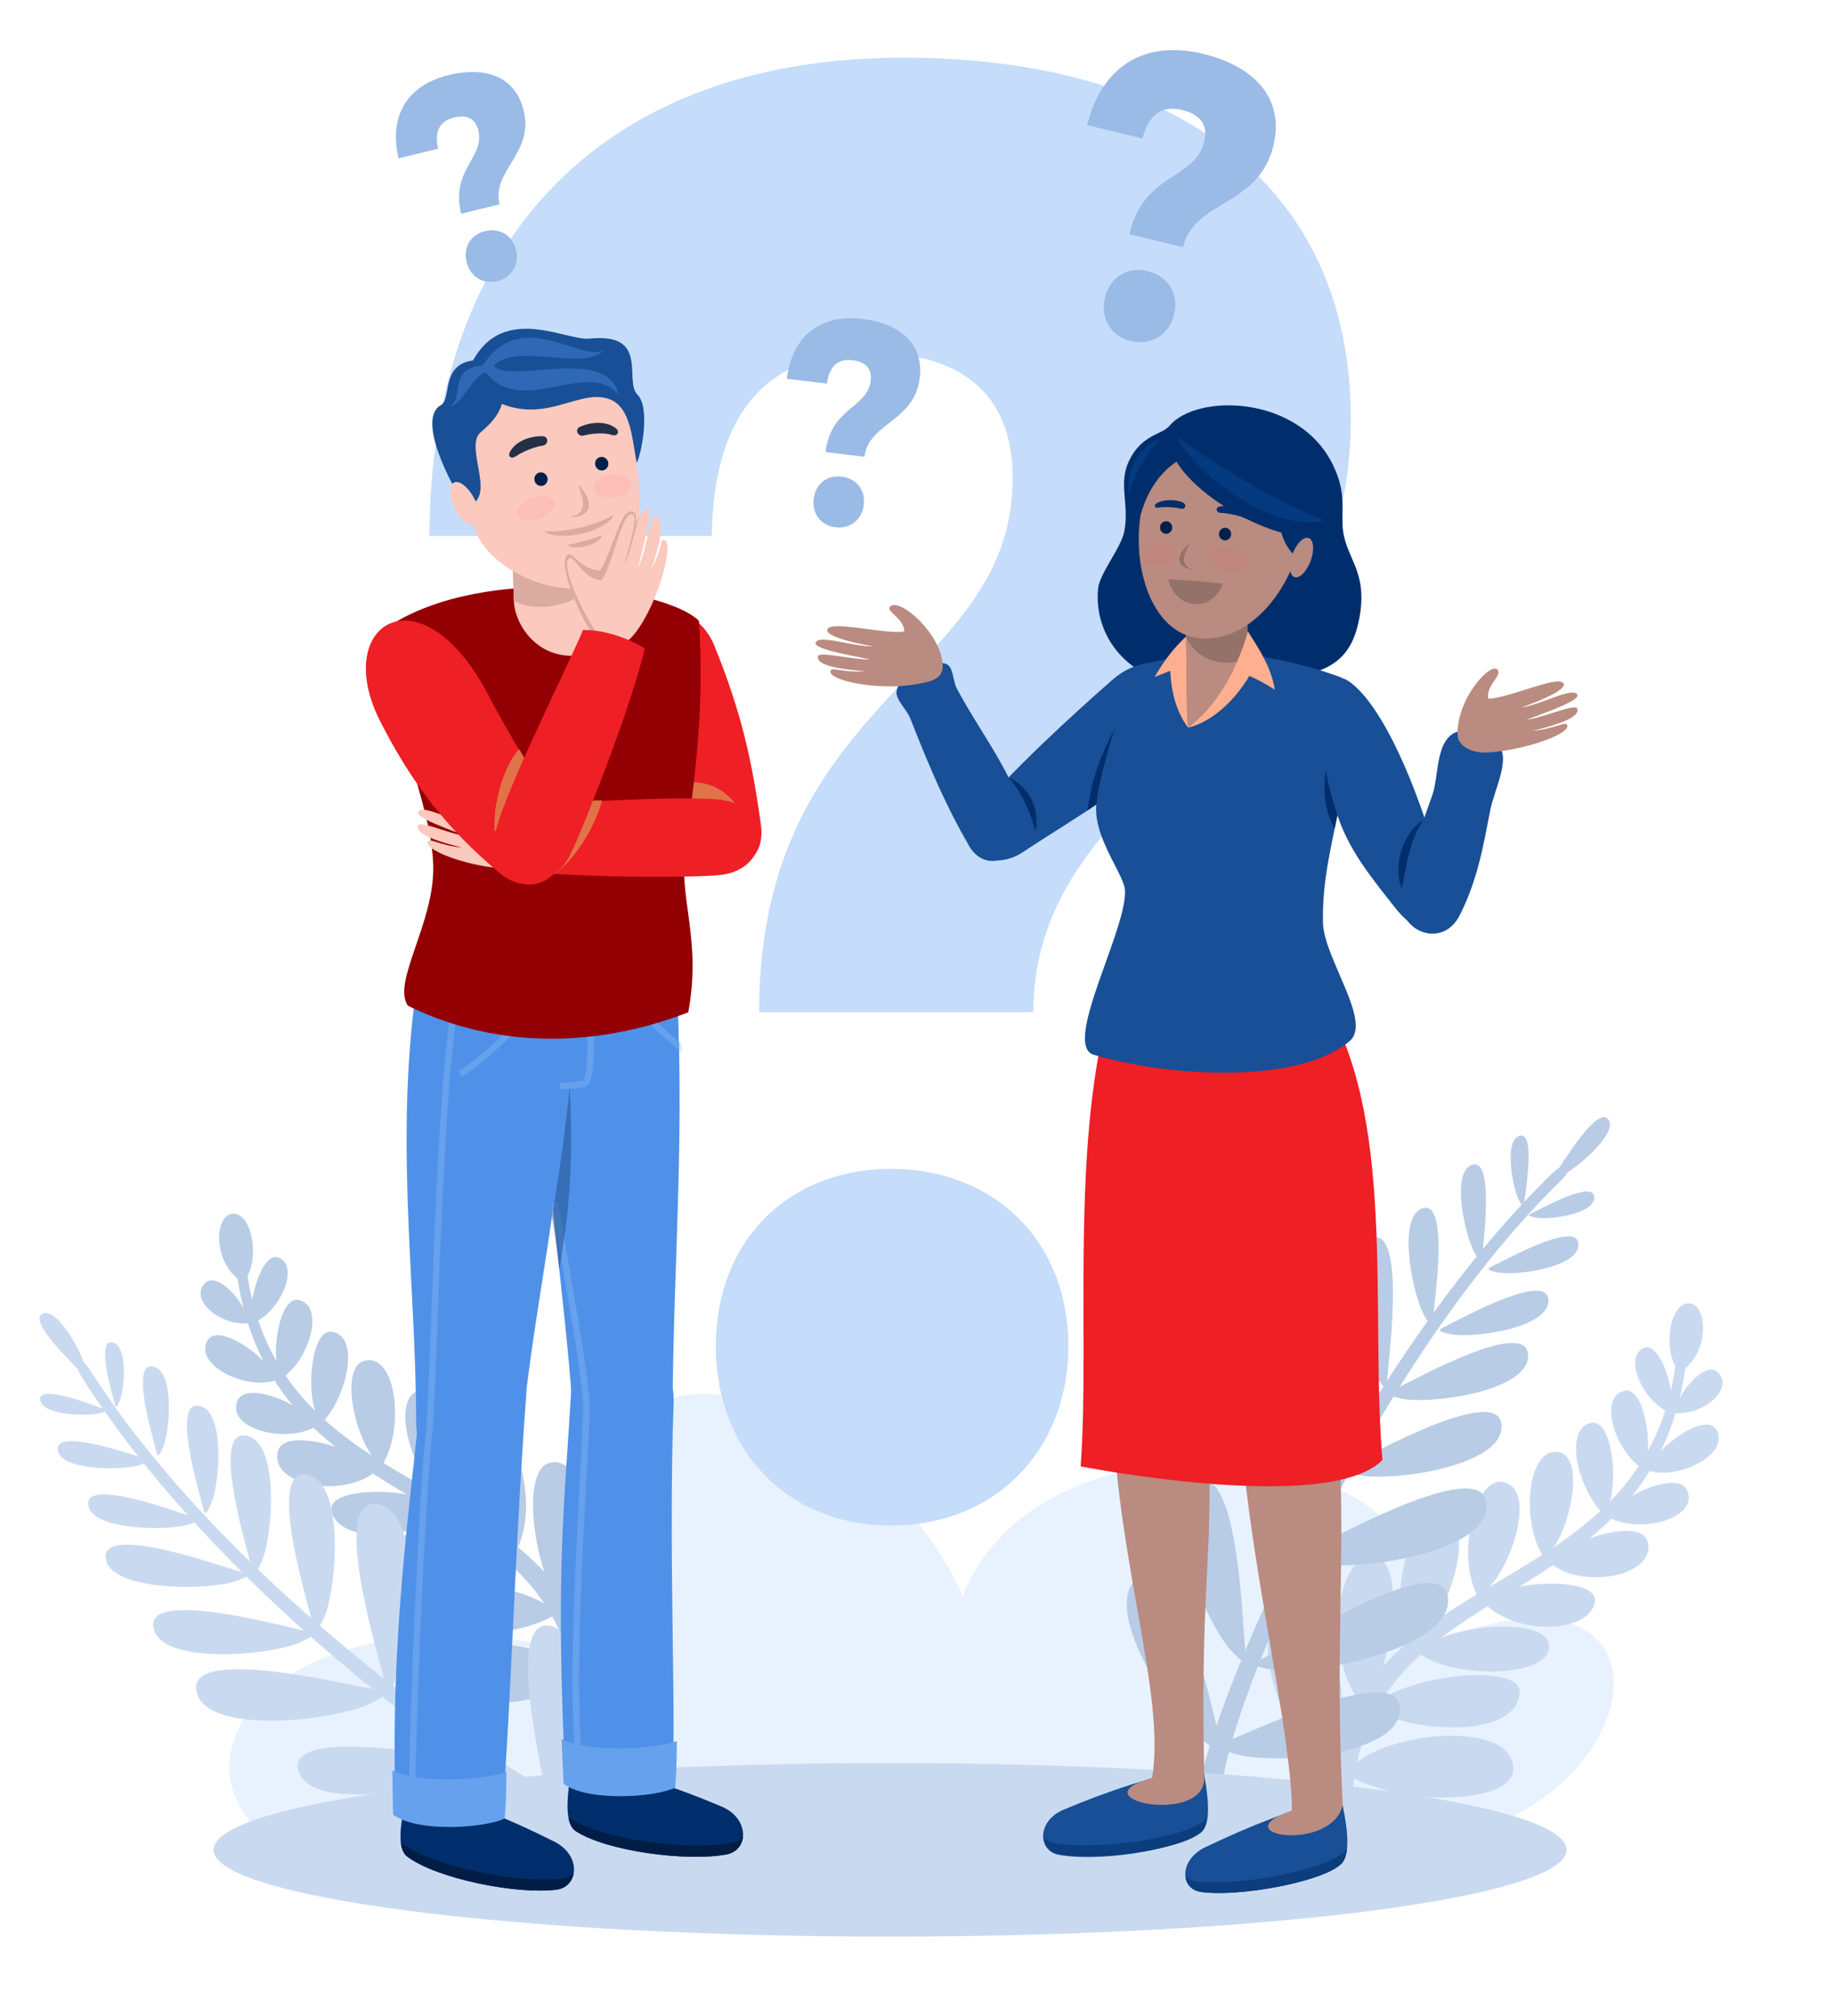 <svg width="544" height="598" viewBox="0 0 544 598" fill="none" xmlns="http://www.w3.org/2000/svg">
<g clip-path="url(#clip0_8_7)">
<g clip-path="url(#clip1_8_7)">
<path fill-rule="evenodd" clip-rule="evenodd" d="M285.605 473.367C309.833 410.164 444.665 427.018 418.331 490.221C499.905 452.299 493.407 531.302 430.971 544.998C353.021 561.852 111.796 560.799 79.141 544.998C45.432 517.61 90.728 465.995 180.266 492.33C156.037 369.083 258.217 412.27 285.605 473.367Z" fill="#E8F2FF"/>
<path fill-rule="evenodd" clip-rule="evenodd" d="M127.331 158.977H211.107C211.718 122.287 227.617 104.553 257.58 104.553C284.486 104.553 300.384 116.172 300.384 141.855C300.384 200.559 225.171 206.061 225.171 300.232H306.499C306.499 228.686 400.669 216.457 400.669 124.121C400.669 55.634 349.915 17.109 267.975 17.109C180.531 17.111 127.943 69.088 127.331 158.977ZM264.306 346.705C233.731 346.705 212.33 368.107 212.33 399.293C212.33 430.479 233.732 452.494 264.306 452.494C294.881 452.494 316.895 430.479 316.895 399.293C316.895 368.107 294.881 346.705 264.306 346.705Z" fill="#C5DCFA"/>
<path fill-rule="evenodd" clip-rule="evenodd" d="M396.494 525.322C401.433 513.024 396.581 472.04 384.268 473.784C367.746 476.124 378.179 518.56 396.494 525.322Z" fill="#C9DAF0"/>
<path fill-rule="evenodd" clip-rule="evenodd" d="M399.271 526.153C406.134 514.816 441.842 510.087 447.846 520.978C455.903 535.589 415.68 536.729 399.271 526.153Z" fill="#C9DAF0"/>
<path fill-rule="evenodd" clip-rule="evenodd" d="M418.803 488.412C427.999 483.207 438.525 453.776 429.094 450.719C417.817 447.064 410.757 475.086 418.803 488.412Z" fill="#C9DAF0"/>
<path fill-rule="evenodd" clip-rule="evenodd" d="M420.514 489.965C427.479 482.017 459.673 478.598 459.466 488.512C459.268 498.143 429.067 497.808 420.514 489.965Z" fill="#C9DAF0"/>
<path fill-rule="evenodd" clip-rule="evenodd" d="M404.291 505.568C412.671 497.617 417.442 464.319 408.32 461.932C396 458.708 392.234 493.561 404.291 505.568Z" fill="#C9DAF0"/>
<path fill-rule="evenodd" clip-rule="evenodd" d="M406.619 506.551C415.473 496.824 451.207 492.854 450.761 501.987C450.069 516.155 417.614 513.937 406.619 506.551Z" fill="#C9DAF0"/>
<path fill-rule="evenodd" clip-rule="evenodd" d="M495.526 419.025C497.464 413.763 492.564 397.832 487.679 399.787C481.116 402.413 487.698 416.392 495.526 419.025Z" fill="#C9DAF0"/>
<path fill-rule="evenodd" clip-rule="evenodd" d="M496.747 419.138C497.17 413.548 505.779 403.314 509.547 407.036C514.568 411.997 504.961 419.993 496.747 419.138Z" fill="#C9DAF0"/>
<path fill-rule="evenodd" clip-rule="evenodd" d="M487.326 435.669C490.888 430.205 487.797 411.037 481.846 412.476C473.886 414.401 479.13 430.651 487.326 435.669Z" fill="#C9DAF0"/>
<path fill-rule="evenodd" clip-rule="evenodd" d="M488.68 436.115C490.609 429.883 505.849 418.29 509.159 424.177C513.183 431.336 497.776 439.215 488.68 436.115Z" fill="#C9DAF0"/>
<path fill-rule="evenodd" clip-rule="evenodd" d="M475.591 449.057C480.667 444.086 478.825 421.02 472.233 422.028C463.524 423.361 468.057 441.787 475.591 449.057Z" fill="#C9DAF0"/>
<path fill-rule="evenodd" clip-rule="evenodd" d="M476.926 449.849C480.447 443.676 497.937 435.776 500.515 442.2C503.846 450.503 485.869 455.29 476.926 449.849Z" fill="#C9DAF0"/>
<path fill-rule="evenodd" clip-rule="evenodd" d="M457.982 461.972C465.166 457.308 470.565 432.992 462.82 430.847C453.032 428.134 450.814 451.588 457.982 461.972Z" fill="#C9DAF0"/>
<path fill-rule="evenodd" clip-rule="evenodd" d="M459.372 463.228C465.002 456.774 486.731 449.909 488.702 457.236C491.505 467.649 468.642 471.787 459.372 463.228Z" fill="#C9DAF0"/>
<path fill-rule="evenodd" clip-rule="evenodd" d="M438.413 473.563C446.863 468.968 455.445 445.14 447.793 440.355C438.109 434.298 431.296 461.311 438.413 473.563Z" fill="#C9DAF0"/>
<path fill-rule="evenodd" clip-rule="evenodd" d="M439.861 475.091C446.73 468.357 474.579 467.454 473.084 475.243C471.316 484.447 449.491 485.485 439.861 475.091Z" fill="#C9DAF0"/>
<path fill-rule="evenodd" clip-rule="evenodd" d="M395.17 551.915C395.226 557.498 402.93 556.816 401.692 550.982C391.546 461.614 490.369 487.182 500.238 403.337C500.646 399.927 497.608 399.638 497.199 403.048C487.709 483.68 384.529 458.188 395.17 551.915Z" fill="#C9DAF0"/>
<path fill-rule="evenodd" clip-rule="evenodd" d="M498.296 407.022C507.159 401.549 506.603 387.498 501.411 386.64C495.174 385.61 492.718 401.296 498.296 407.022Z" fill="#C9DAF0"/>
<path fill-rule="evenodd" clip-rule="evenodd" d="M354.732 535.456C354.637 536.745 356.324 536.454 358.5 534.81C360.675 533.163 362.516 530.785 362.61 529.497C363.598 516.278 378.544 475.372 402.772 432.226C419.187 402.993 439.766 372.915 462.888 350.281C464.943 348.27 466.019 346.17 465.29 345.591C464.562 345.013 462.304 346.174 460.25 348.185C435.074 372.828 413.137 404.741 395.887 435.463C371.075 479.644 355.756 521.748 354.732 535.456Z" fill="#B8CCE6"/>
<path fill-rule="evenodd" clip-rule="evenodd" d="M390.162 463.66C400.957 466.25 439.897 461.121 440.964 447.301C442.28 430.271 396.195 455.935 390.152 458.746C383.228 461.968 384.105 462.207 390.162 463.66Z" fill="#B8CCE6"/>
<path fill-rule="evenodd" clip-rule="evenodd" d="M402.62 437.455C411.705 439.634 444.475 435.318 445.374 423.688C446.481 409.356 407.697 430.954 402.613 433.319C396.785 436.032 397.523 436.233 402.62 437.455Z" fill="#B8CCE6"/>
<path fill-rule="evenodd" clip-rule="evenodd" d="M415.523 414.788C423.54 416.711 452.461 412.902 453.253 402.638C454.23 389.99 420.003 409.05 415.516 411.138C410.373 413.532 411.025 413.709 415.523 414.788Z" fill="#B8CCE6"/>
<path fill-rule="evenodd" clip-rule="evenodd" d="M429.917 395.64C436.156 397.136 458.658 394.172 459.276 386.186C460.035 376.345 433.404 391.174 429.913 392.799C425.911 394.661 426.418 394.801 429.917 395.64Z" fill="#B8CCE6"/>
<path fill-rule="evenodd" clip-rule="evenodd" d="M443.852 377.334C449.023 378.575 467.675 376.118 468.187 369.498C468.817 361.341 446.742 373.634 443.848 374.98C440.53 376.525 440.95 376.64 443.852 377.334Z" fill="#B8CCE6"/>
<path fill-rule="evenodd" clip-rule="evenodd" d="M455.236 361.106C458.984 362.005 472.502 360.225 472.873 355.427C473.33 349.515 457.331 358.423 455.233 359.399C452.829 360.52 453.133 360.602 455.236 361.106Z" fill="#B8CCE6"/>
<path fill-rule="evenodd" clip-rule="evenodd" d="M462.717 348.965C466.997 347.22 479.587 336.651 477.238 332.319C474.344 326.982 463.302 345.279 461.746 347.515C459.962 350.077 460.315 349.944 462.717 348.965Z" fill="#B8CCE6"/>
<path fill-rule="evenodd" clip-rule="evenodd" d="M380.107 457.573C372.929 448.957 359.68 411.291 371.267 404.029C385.546 395.082 384.109 448.581 384.404 455.343C384.743 463.094 384.135 462.406 380.107 457.573Z" fill="#B8CCE6"/>
<path fill-rule="evenodd" clip-rule="evenodd" d="M394.109 432.111C388.301 424.632 378.102 392.45 387.986 386.647C400.165 379.496 397.678 424.631 397.763 430.35C397.859 436.905 397.366 436.307 394.109 432.111Z" fill="#B8CCE6"/>
<path fill-rule="evenodd" clip-rule="evenodd" d="M408.364 408.353C403.821 401.238 397.142 371.815 406.136 367.453C417.222 362.078 411.979 401.992 411.663 407.081C411.301 412.914 410.913 412.344 408.364 408.353Z" fill="#B8CCE6"/>
<path fill-rule="evenodd" clip-rule="evenodd" d="M422.625 390.509C419.195 384.89 414.405 361.84 421.445 358.581C430.121 354.566 425.516 385.607 425.203 389.571C424.843 394.113 424.55 393.661 422.625 390.509Z" fill="#B8CCE6"/>
<path fill-rule="evenodd" clip-rule="evenodd" d="M437.669 372.067C434.735 367.483 430.409 348.512 436.21 345.694C443.357 342.221 439.998 367.964 439.797 371.246C439.566 375.008 439.316 374.641 437.669 372.067Z" fill="#B8CCE6"/>
<path fill-rule="evenodd" clip-rule="evenodd" d="M450.691 356.261C448.712 352.821 446.155 338.859 450.414 337.008C455.662 334.726 452.487 353.354 452.246 355.736C451.971 358.468 451.802 358.191 450.691 356.261Z" fill="#B8CCE6"/>
<path fill-rule="evenodd" clip-rule="evenodd" d="M377.795 495.305C389.151 497.19 429.25 489.216 429.536 475.024C429.887 457.538 383.594 486.99 377.494 490.285C370.499 494.064 371.424 494.246 377.795 495.305Z" fill="#B8CCE6"/>
<path fill-rule="evenodd" clip-rule="evenodd" d="M365.241 489.628C357.969 482.051 343.364 447.763 353.951 440.246C366.998 430.982 368.544 480.983 369.191 487.272C369.933 494.482 369.32 493.879 365.241 489.628Z" fill="#B8CCE6"/>
<path fill-rule="evenodd" clip-rule="evenodd" d="M366.104 520.173C376.163 523.439 413.321 521.289 415.169 508.058C417.445 491.757 372.282 513.167 366.393 515.442C359.645 518.047 360.461 518.341 366.104 520.173Z" fill="#B8CCE6"/>
<path fill-rule="evenodd" clip-rule="evenodd" d="M357.47 516.795C348.369 510.525 326.78 478.407 336.818 468.544C349.188 456.389 359.511 507.267 361.295 513.574C363.339 520.803 362.576 520.313 357.47 516.795Z" fill="#B8CCE6"/>
<path fill-rule="evenodd" clip-rule="evenodd" d="M175.659 497.132C170.534 484.91 174.764 443.857 187.103 445.416C203.658 447.504 193.87 490.093 175.659 497.132Z" fill="#B8CCE6"/>
<path fill-rule="evenodd" clip-rule="evenodd" d="M172.896 498.004C165.863 486.772 130.087 482.585 124.248 493.565C116.413 508.297 156.649 508.828 172.896 498.004Z" fill="#B8CCE6"/>
<path fill-rule="evenodd" clip-rule="evenodd" d="M152.793 460.564C143.519 455.5 132.548 426.231 141.933 423.032C153.154 419.206 160.638 447.117 152.793 460.564Z" fill="#B8CCE6"/>
<path fill-rule="evenodd" clip-rule="evenodd" d="M151.106 462.143C144.022 454.302 111.781 451.371 112.137 461.28C112.483 470.907 142.675 470.114 151.106 462.143Z" fill="#B8CCE6"/>
<path fill-rule="evenodd" clip-rule="evenodd" d="M167.564 477.499C159.066 469.675 153.791 436.455 162.874 433.929C175.145 430.519 179.438 465.309 167.564 477.499Z" fill="#B8CCE6"/>
<path fill-rule="evenodd" clip-rule="evenodd" d="M165.252 478.517C156.252 468.925 120.462 465.497 121.046 474.622C121.953 488.778 154.37 486.068 165.252 478.517Z" fill="#B8CCE6"/>
<path fill-rule="evenodd" clip-rule="evenodd" d="M75.029 392.348C73.013 387.116 77.67 371.113 82.585 372.993C89.186 375.518 82.816 389.596 75.029 392.348Z" fill="#B8CCE6"/>
<path fill-rule="evenodd" clip-rule="evenodd" d="M73.81 392.48C73.303 386.897 64.54 376.794 60.827 380.573C55.882 385.609 65.609 393.459 73.81 392.48Z" fill="#B8CCE6"/>
<path fill-rule="evenodd" clip-rule="evenodd" d="M83.48 408.866C79.835 403.456 82.637 384.244 88.608 385.592C96.594 387.397 91.598 403.724 83.48 408.866Z" fill="#B8CCE6"/>
<path fill-rule="evenodd" clip-rule="evenodd" d="M82.132 409.331C80.108 403.129 64.695 391.768 61.474 397.705C57.56 404.925 73.084 412.568 82.132 409.331Z" fill="#B8CCE6"/>
<path fill-rule="evenodd" clip-rule="evenodd" d="M95.418 422.073C90.267 417.179 91.76 394.088 98.365 394.997C107.093 396.197 102.839 414.69 95.418 422.073Z" fill="#B8CCE6"/>
<path fill-rule="evenodd" clip-rule="evenodd" d="M94.093 422.886C90.479 416.768 72.871 409.134 70.391 415.596C67.186 423.947 85.235 428.462 94.093 422.886Z" fill="#B8CCE6"/>
<path fill-rule="evenodd" clip-rule="evenodd" d="M113.219 434.721C105.967 430.164 100.198 405.935 107.912 403.671C117.656 400.811 120.228 424.23 113.219 434.721Z" fill="#B8CCE6"/>
<path fill-rule="evenodd" clip-rule="evenodd" d="M111.849 435.996C106.121 429.629 84.29 423.094 82.43 430.451C79.787 440.905 102.709 444.697 111.849 435.996Z" fill="#B8CCE6"/>
<path fill-rule="evenodd" clip-rule="evenodd" d="M132.96 446.014C124.441 441.547 115.5 417.853 123.079 412.951C132.671 406.749 139.892 433.656 132.96 446.014Z" fill="#B8CCE6"/>
<path fill-rule="evenodd" clip-rule="evenodd" d="M131.538 447.563C124.568 440.934 96.71 440.454 98.322 448.22C100.226 457.396 122.066 458.103 131.538 447.563Z" fill="#B8CCE6"/>
<path fill-rule="evenodd" clip-rule="evenodd" d="M177.388 523.701C177.415 529.284 169.701 528.718 170.851 522.867C179.642 433.356 81.218 460.418 70.08 376.733C69.62 373.33 72.653 372.994 73.113 376.398C83.825 456.877 186.607 429.824 177.388 523.701Z" fill="#B8CCE6"/>
<path fill-rule="evenodd" clip-rule="evenodd" d="M72.077 380.388C63.131 375.05 63.476 360.993 68.654 360.056C74.875 358.931 77.567 374.579 72.077 380.388Z" fill="#B8CCE6"/>
<path fill-rule="evenodd" clip-rule="evenodd" d="M177.725 544.375C178.907 544.721 178.975 543.091 177.878 540.733C176.781 538.376 174.932 536.185 173.75 535.839C161.631 532.271 126.504 510.156 91.148 478.94C67.194 457.79 43.286 432.592 26.824 406.513C25.362 404.197 23.621 402.774 22.936 403.337C22.25 403.901 22.88 406.235 24.344 408.553C42.267 436.947 67.614 463.778 92.787 486.004C128.989 517.97 165.157 540.675 177.725 544.375Z" fill="#C9DAF0"/>
<path fill-rule="evenodd" clip-rule="evenodd" d="M117.916 496.985C122.49 487.444 125.508 450.13 112.844 446.368C97.238 441.734 111.926 489.816 113.336 496.009C114.951 503.107 115.349 502.337 117.916 496.985Z" fill="#C9DAF0"/>
<path fill-rule="evenodd" clip-rule="evenodd" d="M95.991 480.129C99.84 472.1 102.38 440.699 91.721 437.533C78.588 433.633 90.948 474.097 92.135 479.309C93.496 485.283 93.831 484.634 95.991 480.129Z" fill="#C9DAF0"/>
<path fill-rule="evenodd" clip-rule="evenodd" d="M77.453 463.567C80.849 456.481 83.09 428.768 73.684 425.975C62.095 422.532 73.002 458.242 74.049 462.841C75.25 468.115 75.546 467.543 77.453 463.567Z" fill="#C9DAF0"/>
<path fill-rule="evenodd" clip-rule="evenodd" d="M62.491 446.32C65.134 440.805 66.878 419.242 59.559 417.069C50.541 414.39 59.028 442.176 59.843 445.755C60.777 449.858 61.007 449.413 62.491 446.32Z" fill="#C9DAF0"/>
<path fill-rule="evenodd" clip-rule="evenodd" d="M48.222 429.67C50.413 425.1 51.858 407.227 45.792 405.425C38.316 403.205 45.351 426.237 46.027 429.203C46.803 432.603 46.994 432.235 48.222 429.67Z" fill="#C9DAF0"/>
<path fill-rule="evenodd" clip-rule="evenodd" d="M35.38 415.812C36.968 412.499 38.015 399.546 33.619 398.24C28.202 396.632 33.3 413.324 33.789 415.473C34.35 417.938 34.489 417.671 35.38 415.812Z" fill="#C9DAF0"/>
<path fill-rule="evenodd" clip-rule="evenodd" d="M25.563 406.411C24.794 402.074 17.466 388.225 12.96 389.546C7.406 391.173 22.247 405.127 24.018 407.024C26.049 409.2 25.994 408.845 25.563 406.411Z" fill="#C9DAF0"/>
<path fill-rule="evenodd" clip-rule="evenodd" d="M110.229 505.135C100.763 510.098 63.011 514.904 58.566 502.652C53.086 487.555 102.651 499.604 109.012 500.683C116.303 501.921 115.541 502.35 110.229 505.135Z" fill="#C9DAF0"/>
<path fill-rule="evenodd" clip-rule="evenodd" d="M89.306 486.991C81.173 490.905 49.142 493.967 45.714 483.595C41.489 470.814 83.051 482.167 88.396 483.234C94.524 484.456 93.869 484.795 89.306 486.991Z" fill="#C9DAF0"/>
<path fill-rule="evenodd" clip-rule="evenodd" d="M70.022 468.95C62.483 471.76 33.727 472.093 31.463 462.837C28.674 451.431 64.818 464.308 69.497 465.621C74.86 467.126 74.251 467.374 70.022 468.95Z" fill="#C9DAF0"/>
<path fill-rule="evenodd" clip-rule="evenodd" d="M56.249 452.088C50.325 454.16 27.888 454.009 26.261 446.795C24.256 437.908 52.261 448.413 55.891 449.499C60.053 450.742 59.573 450.926 56.249 452.088Z" fill="#C9DAF0"/>
<path fill-rule="evenodd" clip-rule="evenodd" d="M42.077 434.377C37.217 436.194 18.673 436.426 17.208 430.458C15.402 423.103 38.718 431.386 41.736 432.23C45.196 433.197 44.804 433.358 42.077 434.377Z" fill="#C9DAF0"/>
<path fill-rule="evenodd" clip-rule="evenodd" d="M29.954 419.078C26.352 420.232 12.83 419.821 11.958 415.481C10.884 410.134 27.605 416.82 29.777 417.523C32.267 418.326 31.975 418.43 29.954 419.078Z" fill="#C9DAF0"/>
<path fill-rule="evenodd" clip-rule="evenodd" d="M144.928 514.844C148.959 504.64 149.556 465.676 136.39 462.57C120.166 458.742 138.342 507.774 140.192 514.121C142.312 521.395 142.666 520.569 144.928 514.844Z" fill="#C9DAF0"/>
<path fill-rule="evenodd" clip-rule="evenodd" d="M137.124 525.407C128.608 530.666 93.732 537.411 88.846 526.039C82.826 512.028 129.73 520.597 135.72 521.252C142.587 522.005 141.903 522.456 137.124 525.407Z" fill="#C9DAF0"/>
<path fill-rule="evenodd" clip-rule="evenodd" d="M165.762 530.717C170.819 521.998 176.254 486.941 164.295 482.571C149.56 477.187 160.469 523.559 161.41 529.501C162.488 536.311 162.925 535.608 165.762 530.717Z" fill="#C9DAF0"/>
<path fill-rule="evenodd" clip-rule="evenodd" d="M160.885 538.087C153.22 545.314 118.969 559.001 111.787 547.671C102.936 533.711 152.415 534.277 158.649 533.878C165.794 533.42 165.184 534.032 160.885 538.087Z" fill="#C9DAF0"/>
<path d="M264 574.409C374.823 574.409 464.663 562.886 464.663 548.671C464.663 534.457 374.823 522.933 264 522.933C153.177 522.933 63.337 534.457 63.337 548.671C63.337 562.886 153.177 574.409 264 574.409Z" fill="#C9DAF0"/>
<path fill-rule="evenodd" clip-rule="evenodd" d="M333.565 157.252C332.672 162.53 326.159 169.888 325.707 174.661C324.226 190.337 337.122 204.916 358.207 203.309C387.982 201.039 399.916 201.217 403.233 183.226C405.915 168.681 398.588 165.426 398.221 155.606C398.011 149.937 399.065 145.88 395.64 138.448C385.767 117.02 354.85 116.59 346.833 126.367C344.726 128.938 338.666 128.795 334.886 136.695C331.672 143.408 334.936 149.164 333.565 157.252Z" fill="#002E6C"/>
<path fill-rule="evenodd" clip-rule="evenodd" d="M356.023 543.675C347.307 549.331 324.815 552.238 313.946 550.132C307.86 548.952 307.453 540.169 315.44 536.79C329.22 530.959 342.078 526.888 356.725 523.705C358.004 530.763 359.89 541.165 356.023 543.675Z" fill="#184F96"/>
<path fill-rule="evenodd" clip-rule="evenodd" d="M341.722 527.364C319.179 533.585 356.181 541.427 357.214 527.957C355.862 461.914 360.594 464.898 357.963 416.353C356.842 395.69 329.273 396.993 330.047 419.397C331.583 463.747 345.873 503.563 341.722 527.364Z" fill="#BA8B80"/>
<path fill-rule="evenodd" clip-rule="evenodd" d="M397.731 552.965C391.825 558.347 367.102 562.767 356.147 561.161C350.012 560.262 349.664 551.658 357.487 547.916C370.986 541.459 383.183 536.65 397.669 532.8C399.27 539.79 401.14 549.859 397.731 552.965Z" fill="#184F96"/>
<path fill-rule="evenodd" clip-rule="evenodd" d="M398.296 535.347C395.833 488.897 399.302 461.709 397.084 425.587C395.813 404.885 366.496 405.778 368.306 428.14C371.446 466.953 382.869 512.849 383.23 536.999C361.951 544.354 394.943 549.698 398.296 535.347Z" fill="#BA8B80"/>
<path fill-rule="evenodd" clip-rule="evenodd" d="M410.054 433.051C406.346 388.379 414.469 330.239 391.822 295.554C370.621 286.494 344.014 289.319 331.976 289.174C316.465 332.711 323.535 394.759 320.54 434.954C332.83 437.293 395.403 447.99 410.054 433.051Z" fill="#EE1F25"/>
<path fill-rule="evenodd" clip-rule="evenodd" d="M211.949 191.665C220.078 211.609 223.117 226.141 225.678 244.408C227.546 257.734 214.772 260.005 207.834 250.471C196.297 234.614 190.402 219.419 184.689 201.964C177.892 181.194 204.154 172.544 211.949 191.665Z" fill="#EE1F25"/>
<path fill-rule="evenodd" clip-rule="evenodd" d="M203.732 204.411C209.289 215.894 209.474 226.451 209.104 235.71C208.733 244.97 192.25 239.415 192.25 239.415C192.25 239.415 193.547 213.857 203.732 204.411Z" fill="#EE1F25"/>
<path fill-rule="evenodd" clip-rule="evenodd" d="M330.011 201.598C318.524 211.652 298.746 229.758 289.207 241.686C281.572 251.233 293.239 259.501 303.428 252.737C320.789 241.213 336.328 233.284 351.647 215.879C364.762 200.976 343.962 189.387 330.011 201.598Z" fill="#184F96"/>
<path fill-rule="evenodd" clip-rule="evenodd" d="M322.515 240.442C330.592 234.678 336.841 230.219 343.7 223.919C341.846 216.63 339.72 211.847 336.005 206.272C327.81 220.826 324.418 227.621 322.515 240.442Z" fill="#002E6C"/>
<path fill-rule="evenodd" clip-rule="evenodd" d="M324.426 312.856C314.47 309.878 336.374 272.072 333.427 262.625C331.707 257.107 324.205 247.345 325.215 238.273C325.94 231.762 329.268 218.889 336.63 197.572C353.552 193.371 370.722 191.091 397.867 200.944C403.661 232.227 391.797 249.125 392.426 273.758C392.693 284.218 407.147 303.108 400.3 308.826C384.288 322.199 345.04 319.028 324.426 312.856Z" fill="#184F96"/>
<path fill-rule="evenodd" clip-rule="evenodd" d="M349.702 194.916C356.11 193.42 361.815 192.637 372.53 194.356C369.841 201.695 358.959 212.149 352.371 215.833C350.678 210.483 349.391 201.275 349.702 194.916Z" fill="#BA8B80"/>
<path fill-rule="evenodd" clip-rule="evenodd" d="M351.832 174.203L370.049 174.271L369.968 196.134C369.935 205.22 351.718 204.611 351.751 196.066L351.832 174.203Z" fill="#BA8B80"/>
<path fill-rule="evenodd" clip-rule="evenodd" d="M396.185 240.054C399.399 251.622 407.25 260.898 413.986 269.445C421.552 279.046 432.161 279.498 429.592 267.542C425.023 246.278 412.989 211.819 400.637 202.465C390.265 194.612 390.95 221.216 396.185 240.054Z" fill="#184F96"/>
<path fill-rule="evenodd" clip-rule="evenodd" d="M351.795 183.853L370.013 183.921L369.972 195.027C365.323 197.93 355.464 197.18 351.777 188.826L351.795 183.853Z" fill="#947169"/>
<path fill-rule="evenodd" clip-rule="evenodd" d="M365.373 128.562C330.442 123.498 330.165 187.35 356.09 189.325C383.81 191.436 403.34 134.067 365.373 128.562Z" fill="#BA8B80"/>
<path fill-rule="evenodd" clip-rule="evenodd" d="M346.079 154.608C347.074 154.71 347.795 155.623 347.689 156.649C347.584 157.674 346.693 158.422 345.698 158.321C344.703 158.218 343.983 157.306 344.087 156.28C344.194 155.254 345.086 154.507 346.079 154.608Z" fill="#00204A"/>
<path fill-rule="evenodd" clip-rule="evenodd" d="M363.57 156.563C364.565 156.664 365.285 157.578 365.18 158.603C365.074 159.628 364.184 160.377 363.189 160.275C362.194 160.174 361.474 159.26 361.578 158.234C361.685 157.209 362.575 156.46 363.57 156.563Z" fill="#00204A"/>
<path fill-rule="evenodd" clip-rule="evenodd" d="M353.858 169.001C349.764 167.399 351.183 164.738 352.855 161.215C349.674 163.762 347.63 168.018 353.858 169.001Z" fill="#947169"/>
<path fill-rule="evenodd" clip-rule="evenodd" d="M346.504 171.788C350.082 171.911 355.535 172.399 362.751 173.146C359.067 182.372 348.412 180.41 346.504 171.788Z" fill="#947169"/>
<path fill-rule="evenodd" clip-rule="evenodd" d="M379.112 150.155C378.848 158.582 382.535 164.638 385.168 165.165C387.802 165.691 390.699 150.944 379.112 150.155Z" fill="#002E6C"/>
<path fill-rule="evenodd" clip-rule="evenodd" d="M388.192 159.6C386.702 159.051 384.54 161.194 383.362 164.388C382.185 167.582 382.439 170.616 383.93 171.165C385.421 171.714 387.583 169.57 388.759 166.378C389.936 163.183 389.682 160.148 388.192 159.6Z" fill="#BA8B80"/>
<path fill-rule="evenodd" clip-rule="evenodd" d="M362.144 152.12C360.855 152.166 360.232 150.526 361.852 150.203C364.191 149.739 368.708 150.985 369.99 152.416C370.804 153.324 370.19 154.131 369.081 153.62C367.184 152.746 363.036 152.089 362.144 152.12Z" fill="#002E6C"/>
<path fill-rule="evenodd" clip-rule="evenodd" d="M350.188 150.883C351.322 151.263 352.29 149.825 350.926 149.105C348.959 148.067 345.162 148.076 343.127 149.232C342.121 149.803 342.531 150.866 343.636 150.587C345.187 150.195 349.081 150.513 350.188 150.883Z" fill="#002E6C"/>
<path fill-rule="evenodd" clip-rule="evenodd" d="M170.785 543.147C180.064 549.169 204.005 552.264 215.576 550.023C222.055 548.767 222.488 539.417 213.987 535.819C199.317 529.613 185.629 525.278 170.038 521.891C168.677 529.402 166.668 540.475 170.785 543.147Z" fill="#002E6C"/>
<path fill-rule="evenodd" clip-rule="evenodd" d="M199.266 530.432C193.543 533.23 175.3 534.124 167.734 528.698C164.614 464.781 167.532 446.086 169.448 411.894C170.616 391.06 200.633 393.856 199.806 416.232C198.155 460.876 200.869 514.232 199.266 530.432Z" fill="#4F91E8"/>
<path fill-rule="evenodd" clip-rule="evenodd" d="M166.579 285.398C169.051 301.218 170.04 318.925 166.678 335.882C164.346 364.077 157.154 396.911 154.826 425.106C153.665 439.159 123.46 439.4 123.446 422.283C123.407 377.645 116.16 333.863 124.964 283.59C137.147 283.588 154.395 285.398 166.579 285.398Z" fill="#4F91E8"/>
<path d="M154.599 302.113C151.351 307.08 141.225 315.485 137.213 318.161" stroke="#66A1ED" stroke-width="1.92" stroke-miterlimit="22.926" stroke-linecap="round" stroke-linejoin="round"/>
<path fill-rule="evenodd" clip-rule="evenodd" d="M162.174 285.398C159.702 301.218 159.287 324.102 162.651 341.058C164.515 369.403 168.105 391.42 169.969 419.765C170.894 433.834 199.454 435.426 199.514 418.308C199.671 373.662 203.505 335.325 200.332 284.972C187.613 285.114 174.894 285.256 162.174 285.398Z" fill="#4F91E8"/>
<mask id="mask0_8_7" style="mask-type:luminance" maskUnits="userSpaceOnUse" x="160" y="284" width="42" height="147">
<path d="M162.174 285.398C159.702 301.218 159.287 324.102 162.651 341.058C164.515 369.403 168.105 391.42 169.969 419.765C170.894 433.834 199.454 435.426 199.514 418.308C199.671 373.662 203.505 335.325 200.332 284.972C187.613 285.114 174.894 285.256 162.174 285.398Z" fill="white"/>
</mask>
<g mask="url(#mask0_8_7)">
<path d="M189.178 298.101C192.426 303.068 202.552 311.474 206.563 314.15" stroke="#66A1ED" stroke-width="1.92" stroke-miterlimit="22.926" stroke-linecap="round" stroke-linejoin="round"/>
</g>
<path d="M175.302 301.13C175.022 307.276 175.862 321.105 173.068 321.524C170.274 321.943 166.922 322.082 166.922 322.082" stroke="#66A1ED" stroke-width="1.92" stroke-miterlimit="22.926" stroke-linecap="round" stroke-linejoin="round"/>
<path d="M164.803 357.624C168.659 380.761 172.944 403.898 173.802 414.611C174.659 425.322 168.661 486.164 171.66 522.155" stroke="#66A1ED" stroke-width="1.92" stroke-miterlimit="22.926" stroke-linecap="round" stroke-linejoin="round"/>
<path opacity="0.5" fill-rule="evenodd" clip-rule="evenodd" d="M165.891 376.525C168.389 361.745 170.281 347.816 168.987 322.459C167.472 337.506 165.294 351.718 163.734 360.849C164.419 365.041 165.198 370.091 165.891 376.525Z" fill="#1F4C87"/>
<path fill-rule="evenodd" clip-rule="evenodd" d="M120.799 550.692C129.661 557.312 153.346 561.976 165.04 560.502C171.587 559.676 172.636 550.374 164.388 546.225C150.159 539.066 136.788 533.839 121.453 529.432C119.6 536.838 116.867 547.755 120.799 550.692Z" fill="#002E6C"/>
<path fill-rule="evenodd" clip-rule="evenodd" d="M148.691 538.425C142.342 542.726 129.523 543.18 117.432 537.748C115.44 486.865 121.661 446.932 124.959 412.74C126.969 391.904 157.759 391.877 156.049 414.439C152.639 459.439 150.947 522.224 148.691 538.425Z" fill="#4F91E8"/>
<path d="M135.239 295.925C129.669 328.059 128.812 413.324 127.098 427.034C125.384 440.745 121.957 518.296 122.385 530.721" stroke="#66A1ED" stroke-width="1.92" stroke-miterlimit="22.926" stroke-linecap="round" stroke-linejoin="round"/>
<path fill-rule="evenodd" clip-rule="evenodd" d="M204.546 236.862C208.991 237.047 215.561 236.625 217.785 238.662C220.007 240.699 214.413 231.216 204.557 232.123C202.52 233.236 202.139 235.381 204.546 236.862Z" fill="#E07348"/>
<path fill-rule="evenodd" clip-rule="evenodd" d="M207.323 184.126C209.086 211.223 205.83 232.676 203.267 251.356C201.195 266.471 208.187 278.471 204.153 300.265C177.179 310.709 147.419 311.313 120.985 298.312C116.213 291.381 128.764 273.842 128.511 257.188C128.201 236.897 113.825 212.816 115.751 185.473C143.98 167.408 196.595 173.855 207.323 184.126Z" fill="#930004"/>
<path fill-rule="evenodd" clip-rule="evenodd" d="M140.363 244.6C133.103 242.034 126.966 239.023 128.051 237.458C129.718 235.049 140.277 241.067 145.936 241.071C144.044 240.054 140.921 238.166 141.425 236.917C143.166 232.611 163.405 247.378 161.204 253.242C157.527 263.027 125.671 253.723 126.881 249.727C127.309 248.314 130.15 250.726 136.967 251.399C130.334 249.71 122.969 247.483 124.032 244.804C124.621 243.317 133.532 247.433 138.889 248.202C133.215 246.012 122.944 242.453 124.026 240.727C125.433 238.48 134.303 243.681 140.363 244.6Z" fill="#FBC9BE"/>
<path fill-rule="evenodd" clip-rule="evenodd" d="M163.313 131.098C170.144 130.875 175.913 136.176 176.132 142.878L177.263 177.463C177.45 183.168 179.932 193.571 171.53 194.412C159.125 195.654 152.643 184.978 152.424 178.276L151.293 143.69C151.072 136.988 156.483 131.322 163.313 131.098Z" fill="#FBC9BE"/>
<path fill-rule="evenodd" clip-rule="evenodd" d="M177.06 171.274L151.821 159.862L152.423 178.274C159.586 181.914 172.158 179.97 177.06 171.274Z" fill="#D9ABA1"/>
<path fill-rule="evenodd" clip-rule="evenodd" d="M153.976 102.415C176.327 96.152 186.281 116.301 188.784 136.842C190.795 153.338 190.142 168.665 179.356 173.029C166.152 178.371 146.08 169.662 141.17 157.853C132.656 137.384 129.84 109.178 153.976 102.415Z" fill="#FBC9BE"/>
<path fill-rule="evenodd" clip-rule="evenodd" d="M173.172 129.178C171.385 129.673 170.339 127.348 172.034 126.597C175.237 125.178 179.542 124.771 182.53 126.904C184.036 127.978 183.16 129.611 181.417 128.995C179.227 128.224 175.387 128.565 173.172 129.178Z" fill="#233147"/>
<path fill-rule="evenodd" clip-rule="evenodd" d="M169.128 153.442C174.515 152.001 173.102 148.445 171.493 143.77C175.141 147.431 177.118 153.085 169.128 153.442Z" fill="#D9ABA1"/>
<path fill-rule="evenodd" clip-rule="evenodd" d="M182.033 152.667C178.059 155.218 169.673 157.888 161.343 157.652C166.368 160.913 180.144 157.551 182.033 152.667Z" fill="#D9ABA1"/>
<path fill-rule="evenodd" clip-rule="evenodd" d="M160.959 129.373C162.813 129.404 162.757 131.963 160.916 132.194C159.344 132.39 155.839 133.471 153.043 135.315C151.501 136.332 150.443 135.32 151.41 133.744C153.334 130.615 157.457 129.315 160.959 129.373Z" fill="#233147"/>
<path fill-rule="evenodd" clip-rule="evenodd" d="M178.559 158.77C175.708 159.804 171.552 161.101 168.356 161.628C170.335 163.446 177.867 161.634 178.559 158.77Z" fill="#D9ABA1"/>
<path fill-rule="evenodd" clip-rule="evenodd" d="M159.918 140.172C160.962 139.88 162.052 140.514 162.354 141.59C162.655 142.666 162.054 143.775 161.01 144.067C159.967 144.359 158.876 143.725 158.575 142.65C158.273 141.574 158.875 140.464 159.918 140.172Z" fill="#00204A"/>
<path fill-rule="evenodd" clip-rule="evenodd" d="M177.937 135.59C178.981 135.298 180.071 135.932 180.373 137.008C180.674 138.084 180.073 139.192 179.029 139.486C177.986 139.779 176.895 139.144 176.594 138.068C176.292 136.991 176.894 135.882 177.937 135.59Z" fill="#00204A"/>
<path fill-rule="evenodd" clip-rule="evenodd" d="M165.311 247.761C169.939 260.387 157.482 266.617 148.406 259.097C131.373 244.982 121.257 230.611 112.774 213.942C97.992 184.894 124.98 168.055 144.892 206.239C153.577 222.895 157.055 225.234 165.311 247.761Z" fill="#EE1F25"/>
<path fill-rule="evenodd" clip-rule="evenodd" d="M153.997 222.183C150.478 225.702 146.135 236.451 146.691 246.638C153.173 241.637 157.824 228.826 157.824 228.826L153.997 222.183Z" fill="#E07348"/>
<path opacity="0.08" fill-rule="evenodd" clip-rule="evenodd" d="M365.182 162.728C368.323 163.418 370.584 165.457 370.233 167.282C369.88 169.106 367.047 170.027 363.906 169.336C360.765 168.647 358.503 166.607 358.856 164.783C359.208 162.958 362.041 162.038 365.182 162.728Z" fill="#FF5765"/>
<path opacity="0.08" fill-rule="evenodd" clip-rule="evenodd" d="M343.822 160.967C340.866 161.107 338.475 162.724 338.479 164.581C338.484 166.437 340.884 167.831 343.838 167.691C346.793 167.552 349.185 165.934 349.18 164.077C349.177 162.222 346.777 160.829 343.822 160.967Z" fill="#FF5765"/>
<path opacity="0.08" fill-rule="evenodd" clip-rule="evenodd" d="M181.17 140.88C184.317 140.482 187.093 141.628 187.369 143.439C187.645 145.25 185.317 147.042 182.171 147.441C179.024 147.84 176.248 146.693 175.972 144.881C175.697 143.07 178.025 141.279 181.17 140.88Z" fill="#FF5765"/>
<path opacity="0.08" fill-rule="evenodd" clip-rule="evenodd" d="M157.931 147.575C154.933 148.61 152.951 150.866 153.506 152.612C154.06 154.358 156.94 154.935 159.938 153.9C162.935 152.865 164.918 150.609 164.363 148.861C163.81 147.116 160.928 146.539 157.931 147.575Z" fill="#FF5765"/>
<path fill-rule="evenodd" clip-rule="evenodd" d="M265.958 204.965C265.572 207.592 268.879 210.254 269.985 213.055C276.247 228.921 280.828 239.466 287.451 250.897C293.464 261.274 307.302 251.874 303.386 240.525C298.552 226.513 290.398 216.644 283.773 204.155C282.584 201.914 282.848 197.692 280.593 196.927C275.53 195.209 266.615 200.513 265.958 204.965Z" fill="#184F96"/>
<path fill-rule="evenodd" clip-rule="evenodd" d="M444.675 221.328C447.985 225.402 443.153 234.505 442.008 240.433C439.905 251.328 438.225 261.094 432.996 271.454C427.468 282.404 412.726 275.48 415.78 263.641C418.423 253.389 421.714 244.769 424.867 235.806C426.921 229.969 425.646 218.847 432.646 216.915C436.504 215.85 441.33 217.211 444.675 221.328Z" fill="#184F96"/>
<path fill-rule="evenodd" clip-rule="evenodd" d="M152.56 238.865C166.484 238.464 208.168 235.12 216.941 237.939C229.751 242.056 227.406 257.783 214.058 259.484C206.353 260.467 166.678 260.393 151.002 257.877C149.795 251.17 150.475 244.094 152.56 238.865Z" fill="#EE1F25"/>
<path fill-rule="evenodd" clip-rule="evenodd" d="M178.611 237.428C176.616 244.744 171.213 254.266 164.73 259.087C161.188 242.526 162.707 237.188 178.611 237.428Z" fill="#E07348"/>
<path fill-rule="evenodd" clip-rule="evenodd" d="M200.264 530.232C194.542 533.03 174.748 534.562 167.182 529.136C166.954 524.47 166.76 520.052 166.593 515.843C174.975 520.032 194.126 518.768 200.777 516.428C200.732 522.268 200.583 526.993 200.264 530.232Z" fill="#66A1ED"/>
<path fill-rule="evenodd" clip-rule="evenodd" d="M149.705 539.375C143.982 542.173 124.188 543.706 116.622 538.279C116.394 533.613 116.522 529.302 116.356 525.094C124.738 529.283 143.566 527.912 150.217 525.572C150.172 531.41 150.025 536.137 149.705 539.375Z" fill="#66A1ED"/>
<path fill-rule="evenodd" clip-rule="evenodd" d="M299.202 230.547C303.675 235.864 305.861 241.787 307.165 246.643C308.375 239.535 305.372 233.706 299.202 230.547Z" fill="#002E6C"/>
<path fill-rule="evenodd" clip-rule="evenodd" d="M422.189 243.34C417.96 248.854 416.862 258.729 415.781 263.641C413.068 256.595 416.167 246.776 422.189 243.34Z" fill="#002E6C"/>
<path fill-rule="evenodd" clip-rule="evenodd" d="M393.264 228.424C393.59 231.112 395.06 237.048 396.703 241.779C396.388 243.37 396.224 244.144 395.898 245.713C392.963 241.207 392.35 234.12 393.264 228.424Z" fill="#002E6C"/>
<path fill-rule="evenodd" clip-rule="evenodd" d="M346.985 128.297C343.825 141.201 374.635 160.952 391.489 159.371C408.342 157.791 385.168 117.501 346.985 128.297Z" fill="#002E6C"/>
<path fill-rule="evenodd" clip-rule="evenodd" d="M338.335 152.646C341.343 142.341 347.19 136.57 355.313 133.895C354.802 130.765 352.153 127.123 352.153 127.123C352.153 127.123 338.179 133.513 338.335 152.646Z" fill="#002E6C"/>
<path fill-rule="evenodd" clip-rule="evenodd" d="M137.935 112.612C157.975 130.983 170.039 114.419 180.772 118.392C187.39 120.841 187.528 131.177 188.892 137.277C190.36 134.182 192.897 120.924 189.093 117.079C184.921 112.861 192.871 98.594 174.802 100.439C167.376 101.196 145.866 87.841 137.935 112.612Z" fill="#184F96"/>
<path fill-rule="evenodd" clip-rule="evenodd" d="M146.42 107.091C152.529 118.44 147.765 123.759 142.525 128.265C137.439 132.639 148.094 148.455 138.027 150.162C134.209 144.569 123.325 124.339 130.77 120.182C134.658 118.015 129.216 104.581 146.42 107.091Z" fill="#184F96"/>
<path fill-rule="evenodd" clip-rule="evenodd" d="M183.482 117.106C174.33 105.709 153.079 125.46 142.952 108.748C154.67 89.929 173.85 108.804 179.284 103.491C174.367 110.616 153.323 101.374 146.446 108.4C151.068 114.353 180.03 102.142 183.482 117.106Z" fill="#2F69B5"/>
<path fill-rule="evenodd" clip-rule="evenodd" d="M143.322 108.379C132.803 109.298 137.765 117.413 133.676 120.46C137.747 119.713 140.869 109.116 145.74 110.463C145.927 109.531 145.821 108.158 143.322 108.379Z" fill="#2F69B5"/>
<path fill-rule="evenodd" clip-rule="evenodd" d="M134.62 143.14C136.224 142.328 138.936 144.458 140.676 147.898C142.416 151.336 142.525 154.783 140.921 155.594C139.317 156.406 136.605 154.276 134.865 150.837C133.124 147.398 133.014 143.952 134.62 143.14Z" fill="#FBC9BE"/>
<path fill-rule="evenodd" clip-rule="evenodd" d="M392.954 154.369C375.588 158.537 351.452 137.004 349.368 129.537C350.646 131.033 374.059 147.214 392.954 154.369Z" fill="#043A80"/>
<path fill-rule="evenodd" clip-rule="evenodd" d="M334.955 146.902C333.406 138.735 339.107 131.452 344.332 130.231C341.04 132.953 335.817 140.937 334.955 146.902Z" fill="#043A80"/>
<path fill-rule="evenodd" clip-rule="evenodd" d="M188.343 156.502C188.884 153.058 188.819 151.593 187.005 151.731C183.89 151.71 181.383 164.306 177.927 169.236C172.398 168.901 169.934 163.892 168.604 164.423C164.349 166.072 173.846 187.851 178.12 190.856C187.512 197.457 201.089 161.146 197.073 161.309C196.066 161.35 195.809 164.667 192.955 169.955C191.62 168.738 190.423 169.611 188.662 168.886C190.225 162.607 193.162 152.908 190.996 152.796C189.719 152.77 188.95 153.78 188.343 156.502Z" fill="#D9ABA1"/>
<path fill-rule="evenodd" clip-rule="evenodd" d="M185.15 167.595C187.354 159.705 189.376 152.52 187.351 152.508C184.236 152.488 181.902 167.155 178.446 172.085C172.917 171.75 170.366 164.929 169.036 165.46C165.126 167.022 175.659 188.024 179.934 191.029C189.326 197.631 201.335 161.57 197.118 160.181C195.626 159.689 196.733 162.449 193.151 168.797C195.737 161.988 197.407 153.766 194.424 153.053C192.77 152.658 191.797 163.38 189.191 168.514C190.753 162.235 193.935 151.113 191.77 151.001C188.949 150.854 188.054 161.758 185.15 167.595Z" fill="#FBC9BE"/>
<path fill-rule="evenodd" clip-rule="evenodd" d="M172.953 186.858C167.52 199.684 147.196 239.743 146.635 248.941C145.816 262.37 162.26 266.152 168.694 254.335C172.409 247.514 187.879 207.833 191.232 192.314C185.421 188.754 178.582 186.815 172.953 186.858Z" fill="#EE1F25"/>
<path fill-rule="evenodd" clip-rule="evenodd" d="M351.777 188.827C350.049 191.761 348.816 192.921 347.087 195.854C346.931 206.387 349.695 212.047 352.372 215.833C351.715 210.213 351.976 198.586 351.777 188.827Z" fill="#FFAF8F"/>
<path fill-rule="evenodd" clip-rule="evenodd" d="M370.166 187.301C371.274 190.131 372.619 193.01 373.146 195.392C369.697 203.78 361.832 213.523 352.371 215.832C360.193 210.371 367.287 198.465 370.166 187.301Z" fill="#FFAF8F"/>
<path fill-rule="evenodd" clip-rule="evenodd" d="M351.778 188.827C347.942 192.483 345.562 195.551 342.471 200.799C345.669 199.633 349.314 197.748 351.871 198.095C352.074 194.682 351.469 193.491 351.778 188.827Z" fill="#FFAF8F"/>
<path fill-rule="evenodd" clip-rule="evenodd" d="M370.166 187.301C373.935 193.227 377.091 198.129 378.144 204.591C372.954 201.236 369.975 200.248 365.891 198.496C367.677 194.924 369.011 191.474 370.166 187.301Z" fill="#FFAF8F"/>
<path fill-rule="evenodd" clip-rule="evenodd" d="M120.799 550.692C129.661 557.31 153.346 561.976 165.04 560.502C167.939 560.137 169.758 558.108 170.171 555.602C169.259 556.425 168.063 556.993 166.617 557.174C154.024 558.762 128.517 553.738 118.974 546.61C118.946 546.588 118.919 546.565 118.892 546.544C119.108 548.393 119.688 549.862 120.799 550.692Z" fill="#001E45"/>
<path fill-rule="evenodd" clip-rule="evenodd" d="M170.785 543.147C180.063 549.169 204.005 552.264 215.576 550.021C218.444 549.466 220.127 547.322 220.374 544.795C219.517 545.676 218.361 546.321 216.93 546.598C204.47 549.01 178.688 545.679 168.695 539.194C168.666 539.175 168.637 539.153 168.609 539.133C168.947 540.963 169.621 542.392 170.785 543.147Z" fill="#001E45"/>
<path fill-rule="evenodd" clip-rule="evenodd" d="M397.732 552.964C391.826 558.346 367.101 562.765 356.147 561.161C353.471 560.769 351.896 558.909 351.621 556.629C352.398 557.319 353.418 557.802 354.664 557.986C366.265 559.687 392.447 555.005 398.702 549.306C399.034 549.005 399.316 548.642 399.558 548.225C399.362 550.292 398.813 551.979 397.732 552.964Z" fill="#0C3D7D"/>
<path fill-rule="evenodd" clip-rule="evenodd" d="M356.023 543.674C349.873 548.777 324.97 552.042 314.103 549.931C311.448 549.415 309.961 547.485 309.791 545.192C310.536 545.918 311.532 546.449 312.769 546.69C324.277 548.927 350.65 545.467 357.162 540.064C357.507 539.779 357.807 539.429 358.066 539.024C357.776 541.079 357.149 542.741 356.023 543.674Z" fill="#0C3D7D"/>
<path fill-rule="evenodd" clip-rule="evenodd" d="M451.212 209.847C458.608 207.276 464.863 204.247 463.768 202.65C462.085 200.193 447.184 207.248 441.429 207.221C440.819 203.358 445.05 200.786 444.427 199.071C443.014 195.185 431.835 207.123 432.362 218.14C432.496 220.939 435.966 223.568 441.666 223.183C452.166 222.473 465.681 217.782 464.894 215.131C464.467 213.693 461.564 216.129 454.629 216.779C461.383 215.096 468.884 212.869 467.817 210.14C467.225 208.625 458.143 212.763 452.692 213.516C458.473 211.32 468.937 207.755 467.844 205.993C466.424 203.704 457.378 208.945 451.212 209.847Z" fill="#BA8B80"/>
<path fill-rule="evenodd" clip-rule="evenodd" d="M258.979 191.721C251.267 190.367 244.608 188.376 245.432 186.626C246.7 183.93 262.539 188.26 268.216 187.315C268.201 183.403 262.805 181.463 263.953 180C266.229 177.098 277.606 186.317 279.431 195.555C280.562 201.282 277.041 202.16 270.5 203.146C260.093 204.715 245.966 201.87 246.319 199.128C246.511 197.638 249.765 199.58 256.714 199.113C249.777 198.531 242.018 197.533 242.633 194.669C242.975 193.079 252.602 195.711 258.103 195.582C252.045 194.339 241.146 192.494 241.944 190.58C242.979 188.089 252.748 191.817 258.979 191.721Z" fill="#BA8B80"/>
<path fill-rule="evenodd" clip-rule="evenodd" d="M322.461 37.111L338.892 41.077C340.749 33.911 344.706 31.184 350.583 32.604C355.859 33.877 358.429 36.908 357.212 41.946C354.434 53.458 339.422 50.978 334.964 69.447L350.915 73.298C354.302 59.266 373.35 61.326 377.721 43.216C380.964 29.784 372.833 19.826 356.762 15.947C339.61 11.806 326.836 19.51 322.461 37.111ZM340.438 80.414C334.441 78.966 329.231 82.151 327.755 88.266C326.279 94.384 329.434 99.714 335.431 101.162C341.426 102.609 346.786 99.333 348.262 93.217C349.738 87.1 346.435 81.862 340.438 80.414Z" fill="#9ABBE6"/>
<path fill-rule="evenodd" clip-rule="evenodd" d="M233.387 112.345L245.292 113.779C246.007 108.575 248.569 106.328 252.827 106.84C256.65 107.301 258.71 109.224 258.271 112.873C257.267 121.215 246.484 120.71 244.873 134.091L256.43 135.484C257.655 125.317 271.246 125.19 272.826 112.069C273.998 102.336 267.445 95.993 255.8 94.592C243.375 93.096 235.012 99.582 233.387 112.345ZM249.64 141.366C245.295 140.843 241.887 143.517 241.353 147.949C240.819 152.381 243.485 155.876 247.829 156.398C252.174 156.921 255.679 154.169 256.212 149.739C256.746 145.307 253.984 141.889 249.64 141.366Z" fill="#9ABBE6"/>
<path fill-rule="evenodd" clip-rule="evenodd" d="M118.232 46.982L129.965 44.1C128.788 38.941 130.404 35.911 134.601 34.88C138.369 33.954 140.995 35.035 141.879 38.632C143.898 46.853 133.555 50.211 136.794 63.399L148.184 60.601C145.723 50.582 158.49 45.63 155.313 32.698C152.958 23.106 144.524 19.458 133.049 22.276C120.801 25.284 115.225 34.371 118.232 46.982ZM143.872 68.559C139.591 69.611 137.33 73.345 138.403 77.712C139.476 82.08 143.231 84.427 147.512 83.375C151.794 82.324 154.12 78.483 153.047 74.116C151.974 69.747 148.154 67.508 143.872 68.559Z" fill="#9ABBE6"/>
</g>
</g>
<defs>
<clipPath id="clip0_8_7">
<rect width="544" height="598" fill="white"/>
</clipPath>
<clipPath id="clip1_8_7">
<rect width="676" height="676" fill="white" transform="translate(-74 -49)"/>
</clipPath>
</defs>
</svg>
